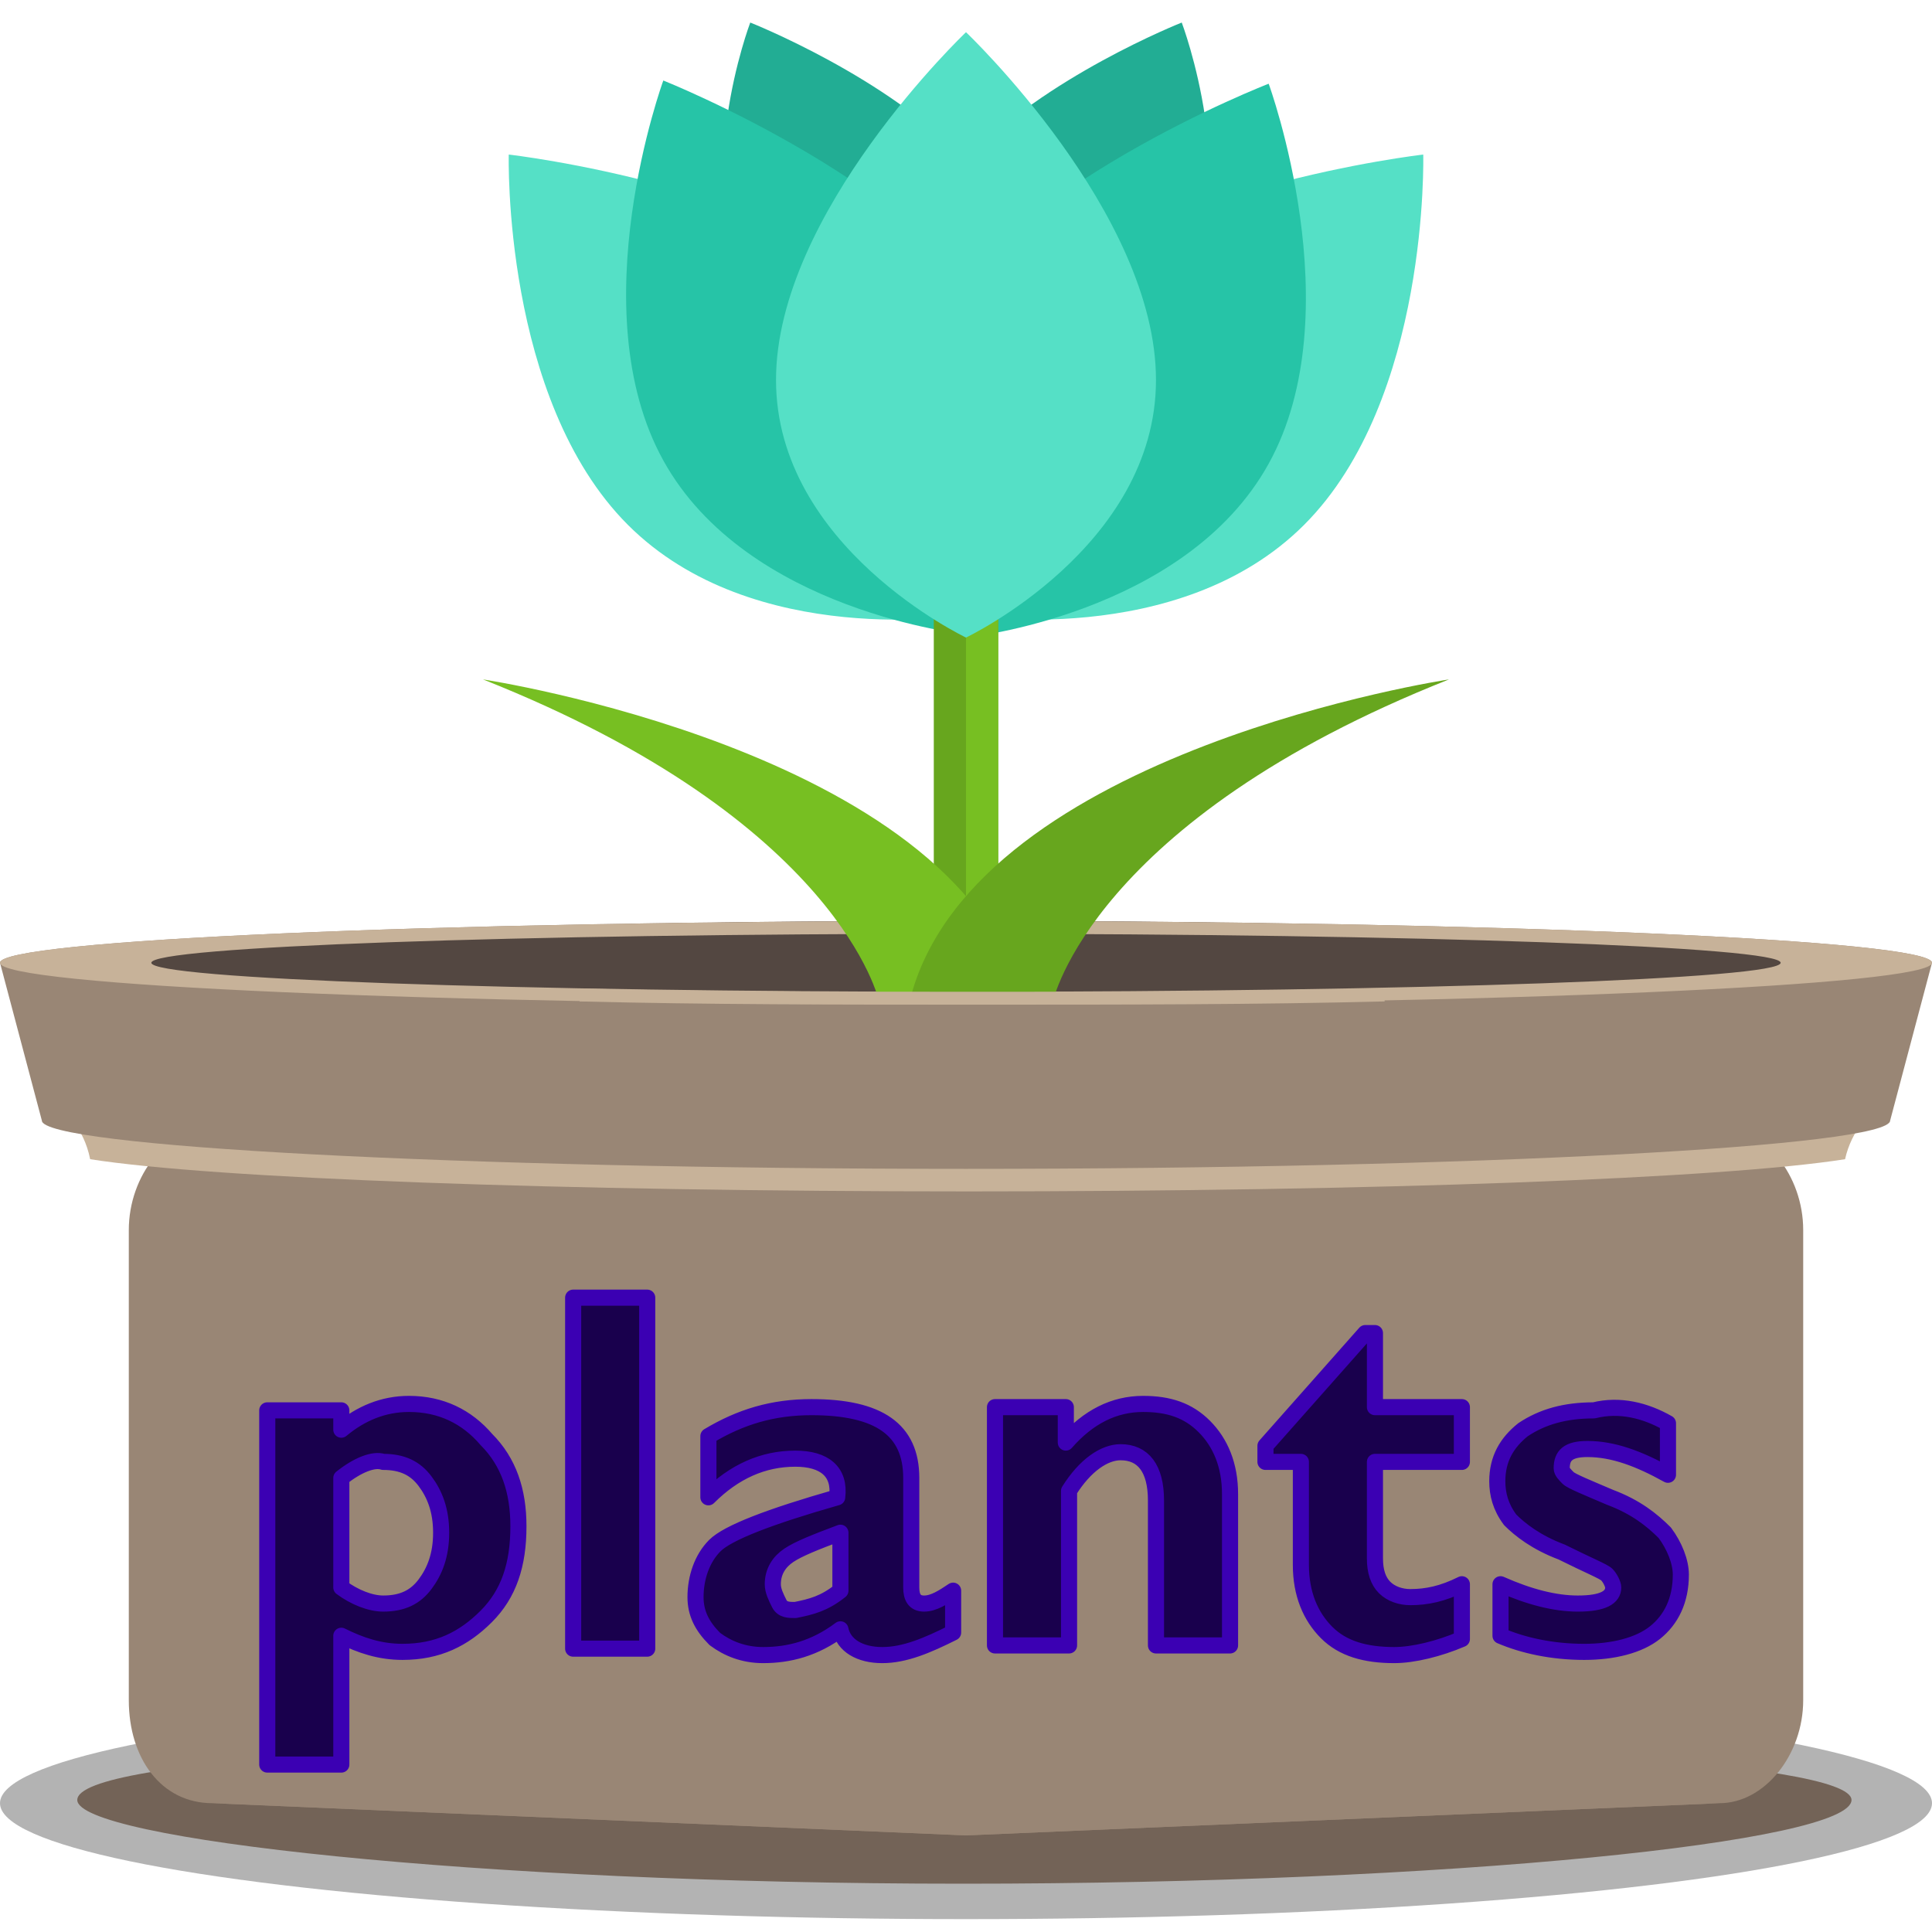 <svg xmlns="http://www.w3.org/2000/svg" id="Layer_1" width="60" height="60"><style><![CDATA[
	.st0{fill:#534741;}
	.st1{fill:#55E0C6;}
	.st2{fill:#22AD94;}
	.st3{fill:#19004D;stroke:#3B00B3;stroke-width:0.5;stroke-linecap:round;stroke-linejoin:round;stroke-miterlimit:10;}
	.st4{fill:#26C4A7;}
	.st5{fill:#C7B299;}
	.st6{fill:#998675;}
	.st7{opacity:0.3;}
	.st8{fill:#67A61E;}
	.st9{fill:#736357;}
	.st10{fill:#77BF22;}
]]></style><ellipse cx="30" cy="56" class="st7" rx="30" ry="3.6"/><path d="M57.5 55.9c0 1.3-12.4 2.6-27.6 2.6-15.2 0-27.5-1.4-27.5-2.6 0-1.3 12.3-1.9 27.5-1.9s27.6.7 27.6 1.9z" class="st9"/><path d="M56 52.8c0 1.7-1.2 3.2-2.6 3.2L30 57 6.6 56C5 56 4 54.6 4 52.8V38.2C4 36.5 5.2 35 6.6 35h46.8c1.4 0 2.6 1.5 2.6 3.2v14.6z" class="st6"/><path d="M58.5 34.2s-.1 0-.1.1l.1-.1zm-56.8.1l-.1-.1.1.1z" class="st9"/><path d="M30 34.2l-28.3.1c.3.2.9.7 1.1 1.7 3.8.6 14.6 1 27.3 1 12.7 0 23.4-.4 27.2-1 .2-.9.8-1.5 1.1-1.7L30 34.2z" class="st5"/><path d="M30 28.6c-16.6 0-30 .6-30 1.3l1.3 4.9c0 .8 12.9 1.5 28.7 1.5 15.9 0 28.7-.7 28.7-1.5l1.3-4.9c0-.7-13.4-1.3-30-1.3z" class="st6"/><ellipse cx="30" cy="29.9" class="st0" rx="27.2" ry="1.3"/><path d="M30 28.6c-16.6 0-30 .6-30 1.3 0 .7 13.4 1.3 30 1.3s30-.6 30-1.3c0-.7-13.4-1.3-30-1.3zm0 2.2c-14 0-25.3-.4-25.3-.9S16 29 30 29s25.3.4 25.3.9-11.3.9-25.3.9z" class="st5"/><path d="M53.4 56L30 57 6.6 56" class="st6"/><path d="M28.5 9.7c3.9 3.9 1.5 9.4 1.5 9.4s-6.6 1.1-10.5-2.8c-3.9-3.9-3.7-11.5-3.7-11.5s8.8 1 12.7 4.9z" class="st1"/><path d="M31.5 9.7c-3.9 3.9-1.5 9.4-1.5 9.4s6.6 1.1 10.5-2.8c3.9-3.9 3.7-11.5 3.7-11.5s-8.8 1-12.7 4.9z" class="st1"/><path d="M36.7.7S32.4 2.4 30 5C27.6 2.4 23.3.7 23.3.7s-1.9 5 0 8.4C25.1 12.6 30 13 30 13s4.9-.4 6.8-3.8c1.8-3.5-.1-8.5-.1-8.5z" class="st2"/><path d="M31.4 10.5c2.6 4.7-1.4 9.2-1.4 9.2s-6.8-.7-9.4-5.4c-2.6-4.7 0-11.8 0-11.8s8.3 3.3 10.8 8z" class="st4"/><path d="M28.6 10.5C26 15.3 30 19.8 30 19.8s6.8-.7 9.4-5.4c2.6-4.7 0-11.8 0-11.8s-8.3 3.2-10.8 7.9z" class="st4"/><path d="M29 18h2v13h-2z" class="st8"/><path d="M30 18h1v13h-1z" class="st10"/><path d="M35.9 11.8c0 5.2-5.9 8-5.9 8s-5.9-2.8-5.9-8S30 1 30 1s5.9 5.6 5.9 10.8z" class="st1"/><path d="M27.3 31.1s-1.2-5.6-12.3-10c0 0 14.6 2.2 16.7 9.8.1.4-3.4.3-4.4.2z" class="st10"/><path d="M32.7 31.1s1.2-5.6 12.3-10c0 0-14.6 2.2-16.7 9.8-.1.4 3.5.3 4.4.2z" class="st8"/><path d="M43 31.1v-.4c-4 .1-7.8.1-12.5.1s-8.5 0-12.5-.1v.4c4 .1 7.9.1 12.5.1s8.5 0 12.5-.1z" class="st5"/><path d="M10.6 43.8v.6c.6-.5 1.3-.8 2.1-.8 1 0 1.8.4 2.4 1.1.7.7 1 1.6 1 2.7 0 1.2-.3 2.1-1 2.8-.7.7-1.5 1.1-2.6 1.1-.7 0-1.3-.2-1.9-.5v4H8.3v-11h2.3zm0 2.1v3.4c.4.3.9.5 1.3.5.6 0 1-.2 1.3-.6.3-.4.5-.9.5-1.6 0-.7-.2-1.2-.5-1.6s-.7-.6-1.3-.6c-.3-.1-.8.1-1.3.5zm9.5-5.6v10.9h-2.3V40.3h2.3zm9.5 9.1v1.3c-.8.4-1.5.7-2.2.7-.7 0-1.2-.3-1.3-.8-.8.6-1.6.8-2.4.8-.6 0-1.1-.2-1.5-.5-.4-.4-.6-.8-.6-1.3 0-.6.2-1.2.6-1.6s1.7-.9 3.8-1.5c.1-.8-.4-1.2-1.3-1.2-1 0-1.9.4-2.7 1.2v-1.9c1-.6 2-.9 3.2-.9 2.1 0 3.1.7 3.1 2.2v3.4c0 .3.1.5.4.5.3 0 .6-.2.9-.4zm-3.5 0v-1.8c-.8.3-1.3.5-1.6.7s-.5.5-.5.9c0 .2.1.4.2.6s.3.2.5.2c.5-.1.9-.2 1.4-.6zm7-5.6v1c.7-.8 1.5-1.2 2.4-1.2.8 0 1.4.2 1.9.7.5.5.8 1.2.8 2.1v4.7h-2.3v-4.5c0-1-.4-1.5-1.1-1.5-.5 0-1.1.4-1.6 1.2v4.8h-2.3v-7.4h2.2zm12.3 0v1.6h-2.7v3c0 .4.1.7.3.9.2.2.5.3.8.3.5 0 1-.1 1.6-.4v1.7c-.7.3-1.5.5-2.1.5-.9 0-1.6-.2-2.1-.7s-.8-1.2-.8-2.1v-3.2h-1.1v-.5l3.1-3.5h.3v2.3h2.7zm6.4.4v1.6c-.9-.5-1.7-.8-2.5-.8-.6 0-.8.2-.8.6 0 .1.1.2.2.3.1.1.6.3 1.3.6.8.3 1.3.7 1.7 1.1.3.4.5.9.5 1.3 0 .8-.3 1.4-.8 1.8-.5.4-1.3.6-2.2.6-1 0-1.9-.2-2.6-.5v-1.6c.9.4 1.7.6 2.4.6.8 0 1.1-.2 1.1-.5 0-.1-.1-.3-.2-.4s-.6-.3-1.4-.7c-.8-.3-1.3-.7-1.6-1-.3-.4-.4-.8-.4-1.2 0-.7.3-1.2.8-1.6.6-.4 1.3-.6 2.2-.6.8-.2 1.6 0 2.3.4z" class="st3"/></svg>